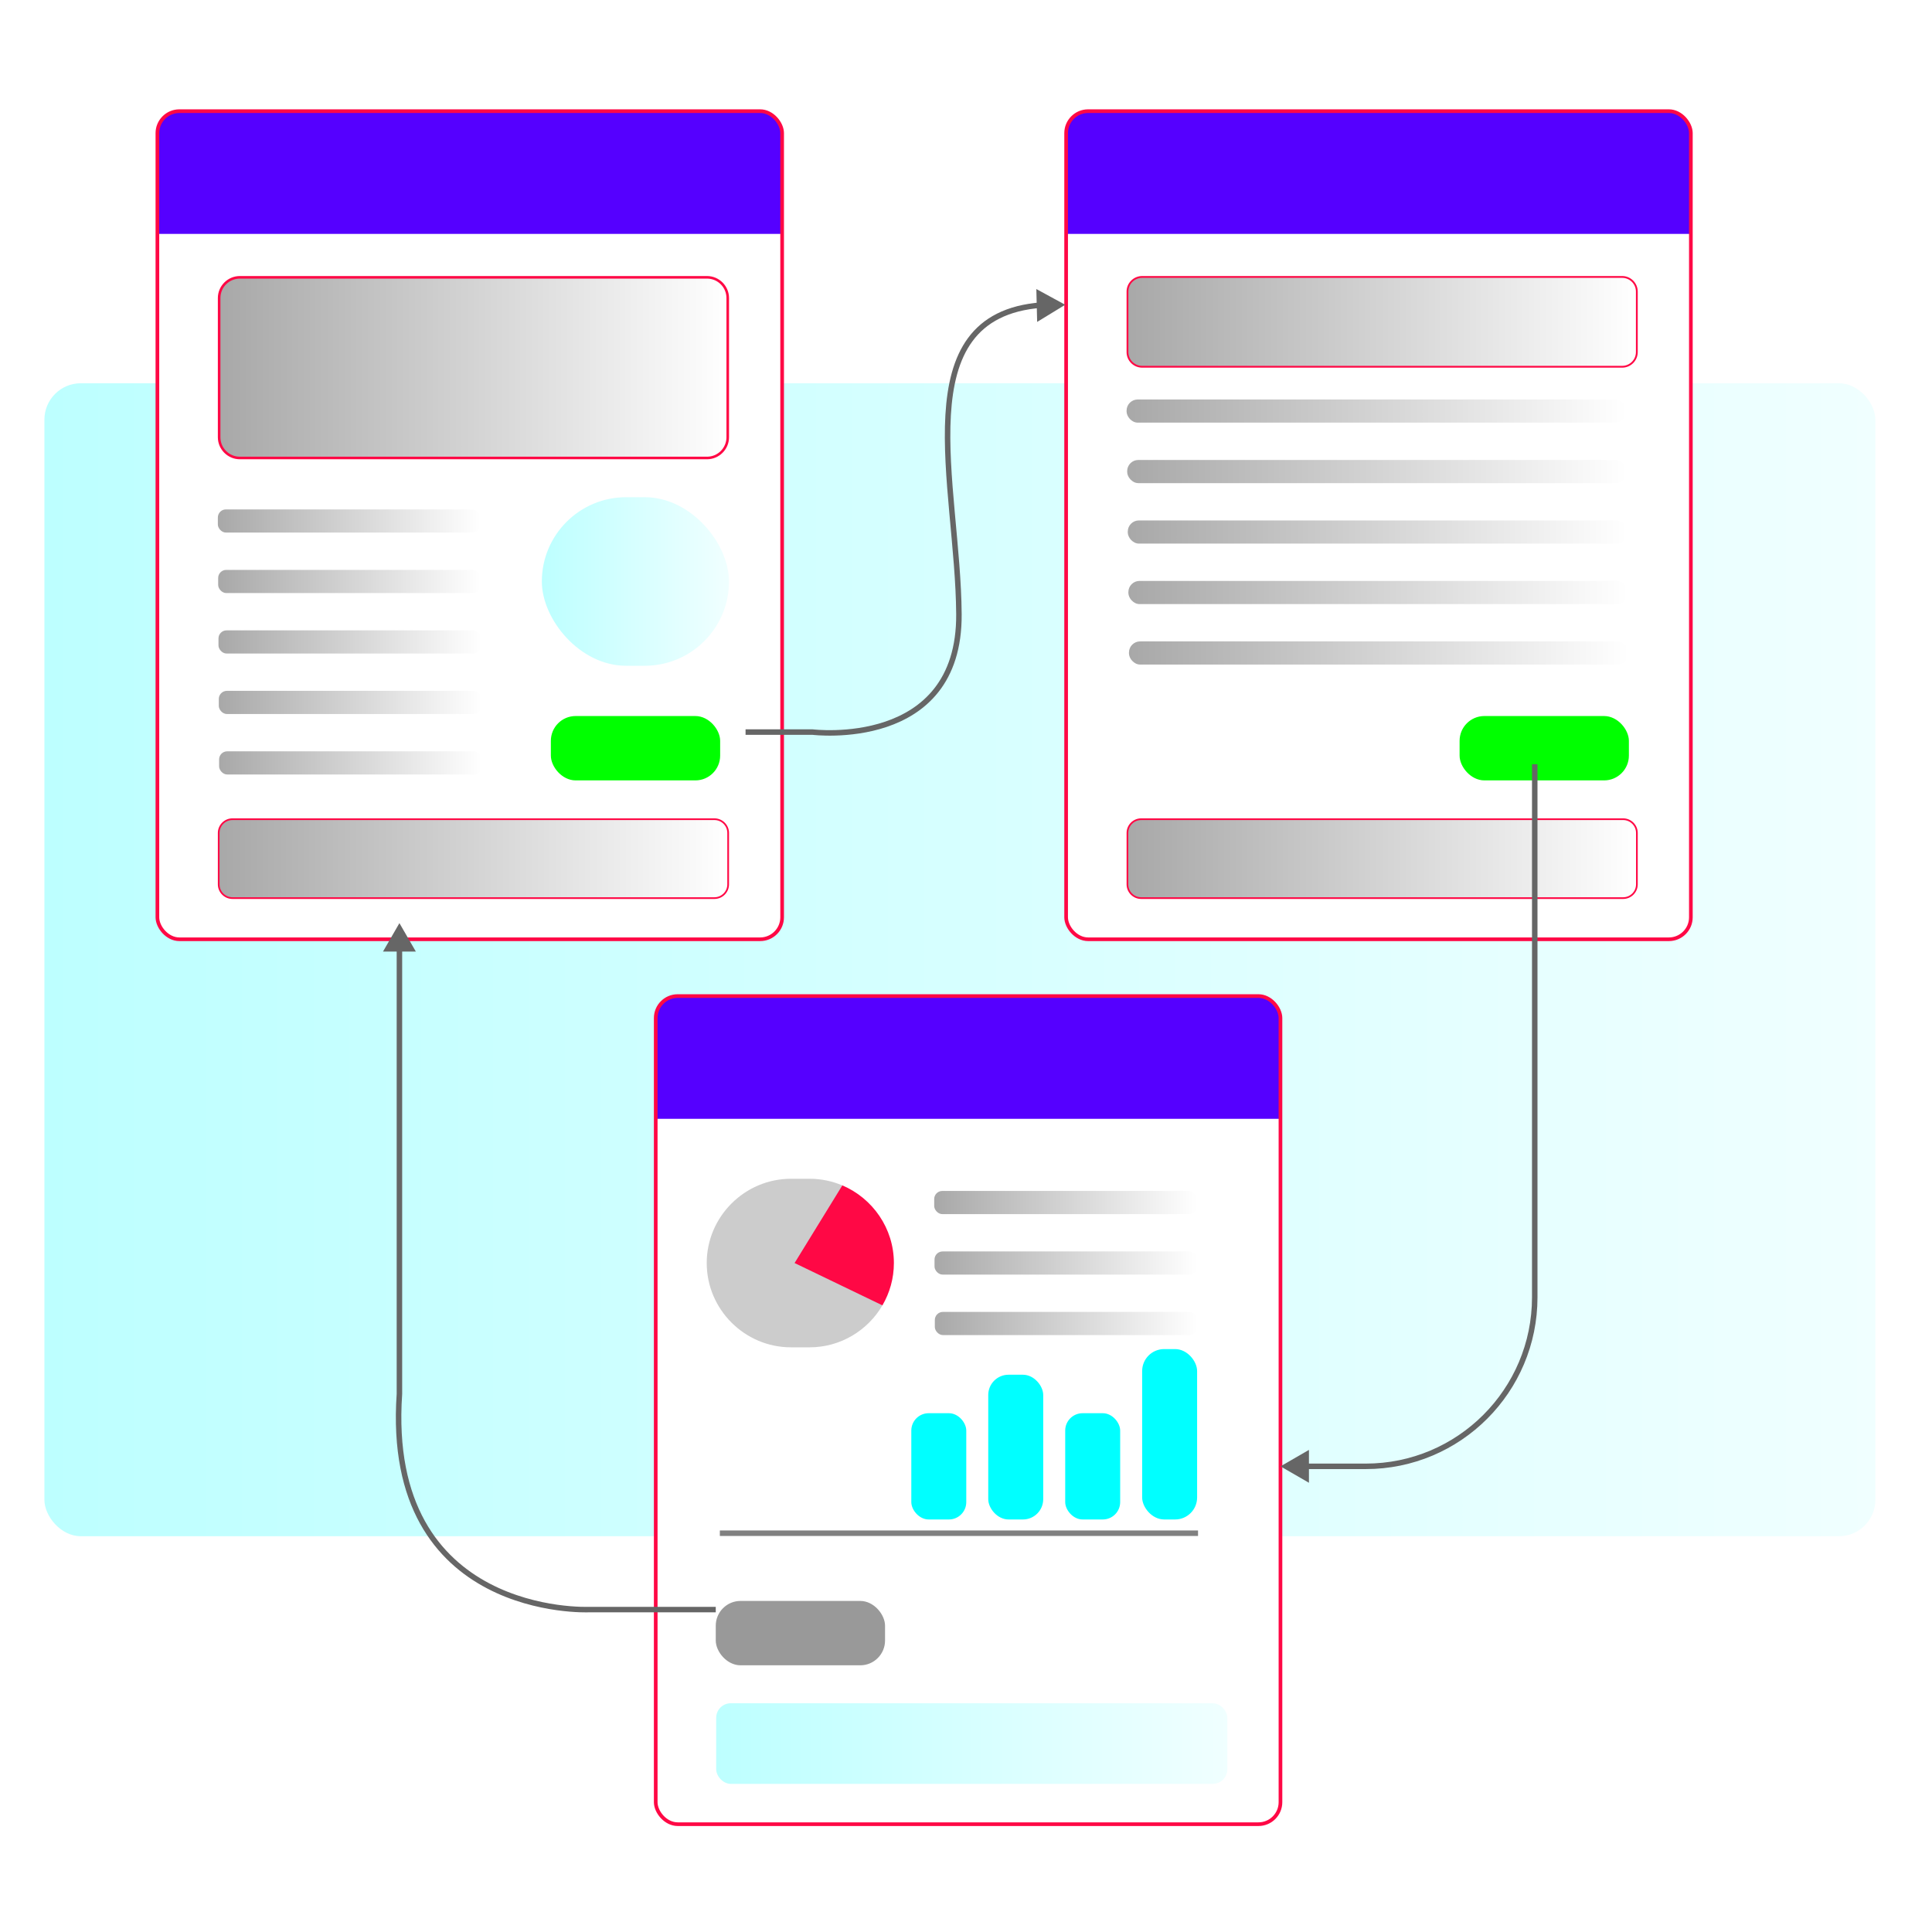 <?xml version="1.0" encoding="UTF-8"?>
<svg id="Capa_1" data-name="Capa 1" xmlns="http://www.w3.org/2000/svg" xmlns:xlink="http://www.w3.org/1999/xlink" viewBox="0 0 1200 1200">
  <defs>
    <style>
      .cls-1 {
        stroke: #666;
      }

      .cls-1, .cls-2, .cls-3 {
        fill: none;
      }

      .cls-1, .cls-2, .cls-3, .cls-4 {
        stroke-miterlimit: 10;
      }

      .cls-1, .cls-3 {
        stroke-width: 3.41px;
      }

      .cls-5 {
        filter: url(#drop-shadow-3);
      }

      .cls-6 {
        filter: url(#drop-shadow-5);
      }

      .cls-7 {
        filter: url(#drop-shadow-4);
      }

      .cls-2, .cls-4 {
        stroke: #ff0845;
        stroke-width: 2.28px;
      }

      .cls-8 {
        fill: #50f;
      }

      .cls-9 {
        fill: lime;
      }

      .cls-3 {
        stroke: gray;
      }

      .cls-10 {
        fill: #ccc;
      }

      .cls-11 {
        fill: url(#Degradado_sin_nombre_7-15);
      }

      .cls-12 {
        fill: url(#Degradado_sin_nombre_7-13);
      }

      .cls-13 {
        fill: url(#Degradado_sin_nombre_7-14);
      }

      .cls-14 {
        fill: url(#Degradado_sin_nombre_7-12);
      }

      .cls-15 {
        fill: url(#Degradado_sin_nombre_7-10);
      }

      .cls-16 {
        fill: url(#Degradado_sin_nombre_7-11);
      }

      .cls-17 {
        fill: url(#Degradado_sin_nombre_7-17);
      }

      .cls-18 {
        fill: url(#Degradado_sin_nombre_7-16);
      }

      .cls-19 {
        clip-path: url(#clippath-1);
      }

      .cls-20 {
        clip-path: url(#clippath-2);
      }

      .cls-21, .cls-4 {
        fill: #fff;
      }

      .cls-22 {
        fill: #ff0845;
      }

      .cls-23 {
        fill: #666;
      }

      .cls-24 {
        fill: url(#Degradado_sin_nombre_7-2);
      }

      .cls-25 {
        fill: url(#Degradado_sin_nombre_7-6);
      }

      .cls-26 {
        fill: url(#Degradado_sin_nombre_7-4);
      }

      .cls-27 {
        fill: url(#Degradado_sin_nombre_7-7);
      }

      .cls-28 {
        fill: url(#Degradado_sin_nombre_7-5);
      }

      .cls-29 {
        fill: url(#Degradado_sin_nombre_7-9);
      }

      .cls-30 {
        fill: url(#Degradado_sin_nombre_7-8);
      }

      .cls-31 {
        fill: url(#Degradado_sin_nombre_7-3);
      }

      .cls-32 {
        fill: url(#Degradado_sin_nombre_103);
      }

      .cls-33 {
        fill: url(#Degradado_sin_nombre_7);
      }

      .cls-34 {
        fill: aqua;
      }

      .cls-35 {
        fill: url(#Degradado_sin_nombre_103-2);
      }

      .cls-36 {
        fill: url(#Degradado_sin_nombre_103-3);
      }

      .cls-37 {
        clip-path: url(#clippath);
      }

      .cls-38 {
        fill: #999;
      }
    </style>
    <linearGradient id="Degradado_sin_nombre_103" data-name="Degradado sin nombre 103" x1="27.58" y1="596.12" x2="1164.81" y2="596.12" gradientUnits="userSpaceOnUse">
      <stop offset="0" stop-color="#bdffff"/>
      <stop offset="1" stop-color="azure"/>
    </linearGradient>
    <filter id="drop-shadow-3" x="10.06" y="-18.94" width="563" height="690" filterUnits="userSpaceOnUse">
      <feOffset dx="0" dy="10.03"/>
      <feGaussianBlur result="blur" stdDeviation="28.65"/>
      <feFlood flood-color="#000" flood-opacity=".45"/>
      <feComposite in2="blur" operator="in"/>
      <feComposite in="SourceGraphic"/>
    </filter>
    <clipPath id="clippath">
      <rect class="cls-4" x="97.76" y="59.01" width="388.04" height="514.36" rx="13.66" ry="13.66"/>
    </clipPath>
    <linearGradient id="Degradado_sin_nombre_7" data-name="Degradado sin nombre 7" x1="136.11" y1="218.32" x2="452" y2="218.32" gradientUnits="userSpaceOnUse">
      <stop offset="0" stop-color="#a8a8a8"/>
      <stop offset="1" stop-color="#fff"/>
    </linearGradient>
    <linearGradient id="Degradado_sin_nombre_7-2" data-name="Degradado sin nombre 7" x1="135.84" y1="523.29" x2="452.27" y2="523.29" xlink:href="#Degradado_sin_nombre_7"/>
    <linearGradient id="Degradado_sin_nombre_7-3" data-name="Degradado sin nombre 7" x1="135.31" y1="313.56" x2="298.4" y2="313.56" xlink:href="#Degradado_sin_nombre_7"/>
    <linearGradient id="Degradado_sin_nombre_7-4" data-name="Degradado sin nombre 7" x1="135.51" y1="351.13" x2="298.59" y2="351.13" xlink:href="#Degradado_sin_nombre_7"/>
    <linearGradient id="Degradado_sin_nombre_7-5" data-name="Degradado sin nombre 7" x1="135.7" y1="388.69" x2="298.79" y2="388.69" xlink:href="#Degradado_sin_nombre_7"/>
    <linearGradient id="Degradado_sin_nombre_7-6" data-name="Degradado sin nombre 7" x1="135.9" y1="426.26" x2="298.98" y2="426.26" xlink:href="#Degradado_sin_nombre_7"/>
    <linearGradient id="Degradado_sin_nombre_7-7" data-name="Degradado sin nombre 7" x1="136.09" y1="463.82" x2="299.18" y2="463.82" xlink:href="#Degradado_sin_nombre_7"/>
    <linearGradient id="Degradado_sin_nombre_103-2" data-name="Degradado sin nombre 103" x1="336.55" y1="351.14" x2="452.8" y2="351.14" xlink:href="#Degradado_sin_nombre_103"/>
    <filter id="drop-shadow-4" x="575.06" y="-18.94" width="563" height="690" filterUnits="userSpaceOnUse">
      <feOffset dx="0" dy="10.03"/>
      <feGaussianBlur result="blur-2" stdDeviation="28.65"/>
      <feFlood flood-color="#000" flood-opacity=".45"/>
      <feComposite in2="blur-2" operator="in"/>
      <feComposite in="SourceGraphic"/>
    </filter>
    <clipPath id="clippath-1">
      <rect class="cls-4" x="662.19" y="59.01" width="388.04" height="514.36" rx="13.66" ry="13.66"/>
    </clipPath>
    <linearGradient id="Degradado_sin_nombre_7-8" data-name="Degradado sin nombre 7" x1="700.3" y1="189.87" x2="1016.67" y2="189.87" xlink:href="#Degradado_sin_nombre_7"/>
    <linearGradient id="Degradado_sin_nombre_7-9" data-name="Degradado sin nombre 7" x1="700.27" y1="523.29" x2="1016.7" y2="523.29" xlink:href="#Degradado_sin_nombre_7"/>
    <linearGradient id="Degradado_sin_nombre_7-10" data-name="Degradado sin nombre 7" x1="699.74" y1="245.29" x2="1010.06" y2="245.29" xlink:href="#Degradado_sin_nombre_7"/>
    <linearGradient id="Degradado_sin_nombre_7-11" data-name="Degradado sin nombre 7" x1="700.11" y1="282.85" x2="1010.43" y2="282.85" xlink:href="#Degradado_sin_nombre_7"/>
    <linearGradient id="Degradado_sin_nombre_7-12" data-name="Degradado sin nombre 7" x1="700.48" y1="320.42" x2="1010.8" y2="320.42" xlink:href="#Degradado_sin_nombre_7"/>
    <linearGradient id="Degradado_sin_nombre_7-13" data-name="Degradado sin nombre 7" x1="700.85" y1="357.98" x2="1011.17" y2="357.98" xlink:href="#Degradado_sin_nombre_7"/>
    <linearGradient id="Degradado_sin_nombre_7-14" data-name="Degradado sin nombre 7" x1="701.22" y1="395.55" x2="1011.54" y2="395.55" xlink:href="#Degradado_sin_nombre_7"/>
    <filter id="drop-shadow-5" x="320.06" y="531.06" width="563" height="690" filterUnits="userSpaceOnUse">
      <feOffset dx="0" dy="10.03"/>
      <feGaussianBlur result="blur-3" stdDeviation="28.65"/>
      <feFlood flood-color="#000" flood-opacity=".45"/>
      <feComposite in2="blur-3" operator="in"/>
      <feComposite in="SourceGraphic"/>
    </filter>
    <clipPath id="clippath-2">
      <rect class="cls-4" x="407.28" y="608.64" width="388.04" height="514.36" rx="13.66" ry="13.66"/>
    </clipPath>
    <linearGradient id="Degradado_sin_nombre_103-3" data-name="Degradado sin nombre 103" x1="444.84" y1="1072.93" x2="762.33" y2="1072.93" xlink:href="#Degradado_sin_nombre_103"/>
    <linearGradient id="Degradado_sin_nombre_7-15" data-name="Degradado sin nombre 7" x1="580.25" y1="736.89" x2="743.34" y2="736.89" xlink:href="#Degradado_sin_nombre_7"/>
    <linearGradient id="Degradado_sin_nombre_7-16" data-name="Degradado sin nombre 7" x1="580.45" y1="774.45" x2="743.53" y2="774.45" xlink:href="#Degradado_sin_nombre_7"/>
    <linearGradient id="Degradado_sin_nombre_7-17" data-name="Degradado sin nombre 7" x1="580.64" y1="812.02" x2="743.73" y2="812.02" xlink:href="#Degradado_sin_nombre_7"/>
  </defs>
  <rect class="cls-32" x="27.58" y="238.04" width="1137.24" height="716.14" rx="22.63" ry="22.63"/>
  <g class="cls-5">
    <g>
      <rect class="cls-21" x="97.76" y="59.01" width="388.04" height="514.36" rx="13.66" ry="13.66"/>
      <g class="cls-37">
        <rect class="cls-8" x="39.72" y="59.01" width="482.5" height="76.24" rx="10.61" ry="10.61"/>
      </g>
      <rect class="cls-2" x="97.76" y="59.01" width="388.04" height="514.36" rx="13.66" ry="13.66"/>
    </g>
    <g>
      <rect class="cls-33" x="136.11" y="162.22" width="315.89" height="112.2" rx="12.86" ry="12.86"/>
      <path class="cls-22" d="M439.15,163.02c6.65,0,12.06,5.41,12.06,12.06v86.49c0,6.65-5.41,12.06-12.06,12.06H148.97c-6.65,0-12.06-5.41-12.06-12.06v-86.49c0-6.65,5.41-12.06,12.06-12.06h290.18M439.15,161.42H148.97c-7.51,0-13.66,6.14-13.66,13.66v86.49c0,7.51,6.14,13.66,13.66,13.66h290.18c7.51,0,13.66-6.14,13.66-13.66v-86.49c0-7.51-6.15-13.66-13.66-13.66h0Z"/>
    </g>
    <g>
      <path class="cls-24" d="M144.37,498.79h299.37c4.71,0,8.53,3.82,8.53,8.53v31.95c0,4.71-3.82,8.53-8.53,8.53H144.37c-4.71,0-8.53-3.82-8.53-8.53v-31.95c0-4.71,3.82-8.53,8.53-8.53Z"/>
      <path class="cls-22" d="M443.74,499.32c4.41,0,8,3.59,8,8v31.95c0,4.41-3.59,8-8,8H144.37c-4.41,0-8-3.59-8-8v-31.95c0-4.41,3.59-8,8-8h299.38M443.74,498.26H144.37c-4.98,0-9.06,4.08-9.06,9.06v31.95c0,4.98,4.08,9.06,9.06,9.06h299.38c4.98,0,9.06-4.08,9.06-9.06v-31.95c0-4.98-4.08-9.06-9.06-9.06h0Z"/>
    </g>
    <rect class="cls-31" x="135.31" y="306.37" width="163.09" height="14.39" rx="5.02" ry="5.02"/>
    <rect class="cls-26" x="135.51" y="343.94" width="163.09" height="14.39" rx="5.02" ry="5.02"/>
    <rect class="cls-28" x="135.7" y="381.5" width="163.09" height="14.39" rx="5.02" ry="5.02"/>
    <rect class="cls-25" x="135.9" y="419.07" width="163.09" height="14.39" rx="5.02" ry="5.02"/>
    <rect class="cls-27" x="136.09" y="456.63" width="163.09" height="14.39" rx="5.02" ry="5.02"/>
    <rect class="cls-35" x="336.55" y="298.79" width="116.25" height="104.7" rx="52.35" ry="52.35"/>
    <rect class="cls-9" x="342.15" y="434.71" width="105.15" height="39.98" rx="15.4" ry="15.4"/>
  </g>
  <g class="cls-7">
    <g>
      <rect class="cls-21" x="662.19" y="59.01" width="388.04" height="514.36" rx="13.66" ry="13.66"/>
      <g class="cls-19">
        <rect class="cls-8" x="604.15" y="59.01" width="482.5" height="76.24" rx="10.61" ry="10.61"/>
      </g>
      <rect class="cls-2" x="662.19" y="59.01" width="388.04" height="514.36" rx="13.66" ry="13.66"/>
    </g>
    <g>
      <rect class="cls-30" x="700.3" y="161.99" width="316.36" height="55.77" rx="9.09" ry="9.09"/>
      <path class="cls-22" d="M1007.57,162.55c4.7,0,8.53,3.82,8.53,8.53v37.59c0,4.7-3.82,8.53-8.53,8.53h-298.18c-4.7,0-8.53-3.82-8.53-8.53v-37.59c0-4.7,3.82-8.53,8.53-8.53h298.18M1007.57,161.42h-298.18c-5.31,0-9.66,4.35-9.66,9.66v37.59c0,5.31,4.35,9.66,9.66,9.66h298.18c5.31,0,9.66-4.35,9.66-9.66v-37.59c0-5.31-4.35-9.66-9.66-9.66h0Z"/>
    </g>
    <g>
      <rect class="cls-29" x="700.27" y="498.79" width="316.43" height="49.01" rx="8.53" ry="8.53"/>
      <path class="cls-22" d="M1008.17,499.32c4.41,0,8,3.59,8,8v31.95c0,4.41-3.59,8-8,8h-299.37c-4.41,0-8-3.59-8-8v-31.95c0-4.41,3.59-8,8-8h299.37M1008.17,498.26h-299.37c-4.98,0-9.06,4.08-9.06,9.06v31.95c0,4.98,4.08,9.06,9.06,9.06h299.37c4.98,0,9.06-4.08,9.06-9.06v-31.95c0-4.98-4.08-9.06-9.06-9.06h0Z"/>
    </g>
    <rect class="cls-15" x="699.74" y="238.09" width="310.32" height="14.39" rx="6.93" ry="6.93"/>
    <rect class="cls-16" x="700.11" y="275.66" width="310.32" height="14.39" rx="6.93" ry="6.93"/>
    <rect class="cls-14" x="700.48" y="313.22" width="310.32" height="14.39" rx="6.93" ry="6.93"/>
    <rect class="cls-12" x="700.85" y="350.79" width="310.32" height="14.39" rx="6.93" ry="6.93"/>
    <rect class="cls-13" x="701.22" y="388.35" width="310.32" height="14.39" rx="6.93" ry="6.93"/>
    <rect class="cls-9" x="906.58" y="434.71" width="105.15" height="39.98" rx="15.4" ry="15.4"/>
  </g>
  <g class="cls-6">
    <g>
      <rect class="cls-21" x="407.28" y="608.64" width="388.04" height="514.36" rx="13.66" ry="13.66"/>
      <g class="cls-20">
        <rect class="cls-8" x="349.25" y="608.64" width="482.5" height="76.24" rx="10.61" ry="10.61"/>
      </g>
      <rect class="cls-2" x="407.28" y="608.64" width="388.04" height="514.36" rx="13.66" ry="13.66"/>
    </g>
    <rect class="cls-36" x="444.84" y="1047.89" width="317.49" height="50.07" rx="9.06" ry="9.06"/>
    <rect class="cls-11" x="580.25" y="729.69" width="163.09" height="14.39" rx="5.02" ry="5.02"/>
    <rect class="cls-18" x="580.45" y="767.26" width="163.09" height="14.39" rx="5.02" ry="5.02"/>
    <rect class="cls-17" x="580.64" y="804.82" width="163.09" height="14.39" rx="5.02" ry="5.02"/>
    <path class="cls-10" d="M548.09,800.75c-9.1,15.56-26,26.07-45.23,26.07h-11.55c-28.79,0-52.35-23.56-52.35-52.35h0c0-28.79,23.56-52.35,52.35-52.35h11.55c7.2,0,14.07,1.47,20.33,4.13"/>
    <path class="cls-22" d="M523.19,726.24c18.77,7.98,32.02,26.63,32.02,48.22h0c0,9.56-2.6,18.55-7.12,26.29l-54.56-26.29,29.66-48.22Z"/>
    <rect class="cls-38" x="444.57" y="984.34" width="105.15" height="39.98" rx="15.4" ry="15.4"/>
  </g>
  <line class="cls-3" x1="447.11" y1="952.31" x2="744.12" y2="952.31"/>
  <rect class="cls-34" x="709.41" y="837.94" width="34.14" height="105.83" rx="13.66" ry="13.66"/>
  <rect class="cls-34" x="661.62" y="877.77" width="34.14" height="66" rx="10.78" ry="10.78"/>
  <rect class="cls-34" x="613.82" y="853.87" width="34.14" height="89.9" rx="12.59" ry="12.59"/>
  <rect class="cls-34" x="566.03" y="877.77" width="34.14" height="66" rx="10.78" ry="10.78"/>
  <g>
    <path class="cls-1" d="M463.08,454.7h41.56s91.54,11.47,90.97-73.2c-.54-80.39-34.43-185.51,51.3-192.01"/>
    <polygon class="cls-23" points="644.19 199.95 661.62 189.3 643.69 179.53 644.19 199.95"/>
  </g>
  <g>
    <path class="cls-1" d="M953.26,474.68v331.09c0,57.99-47.01,105-105,105h-38.24"/>
    <polygon class="cls-23" points="813.01 900.56 795.33 910.77 813.01 920.98 813.01 900.56"/>
  </g>
  <g>
    <path class="cls-1" d="M444.57,999.74h-78.95s-127.08,5.48-117.53-133.92v-277.76"/>
    <polygon class="cls-23" points="258.3 591.05 248.09 573.37 237.88 591.05 258.3 591.05"/>
  </g>
</svg>